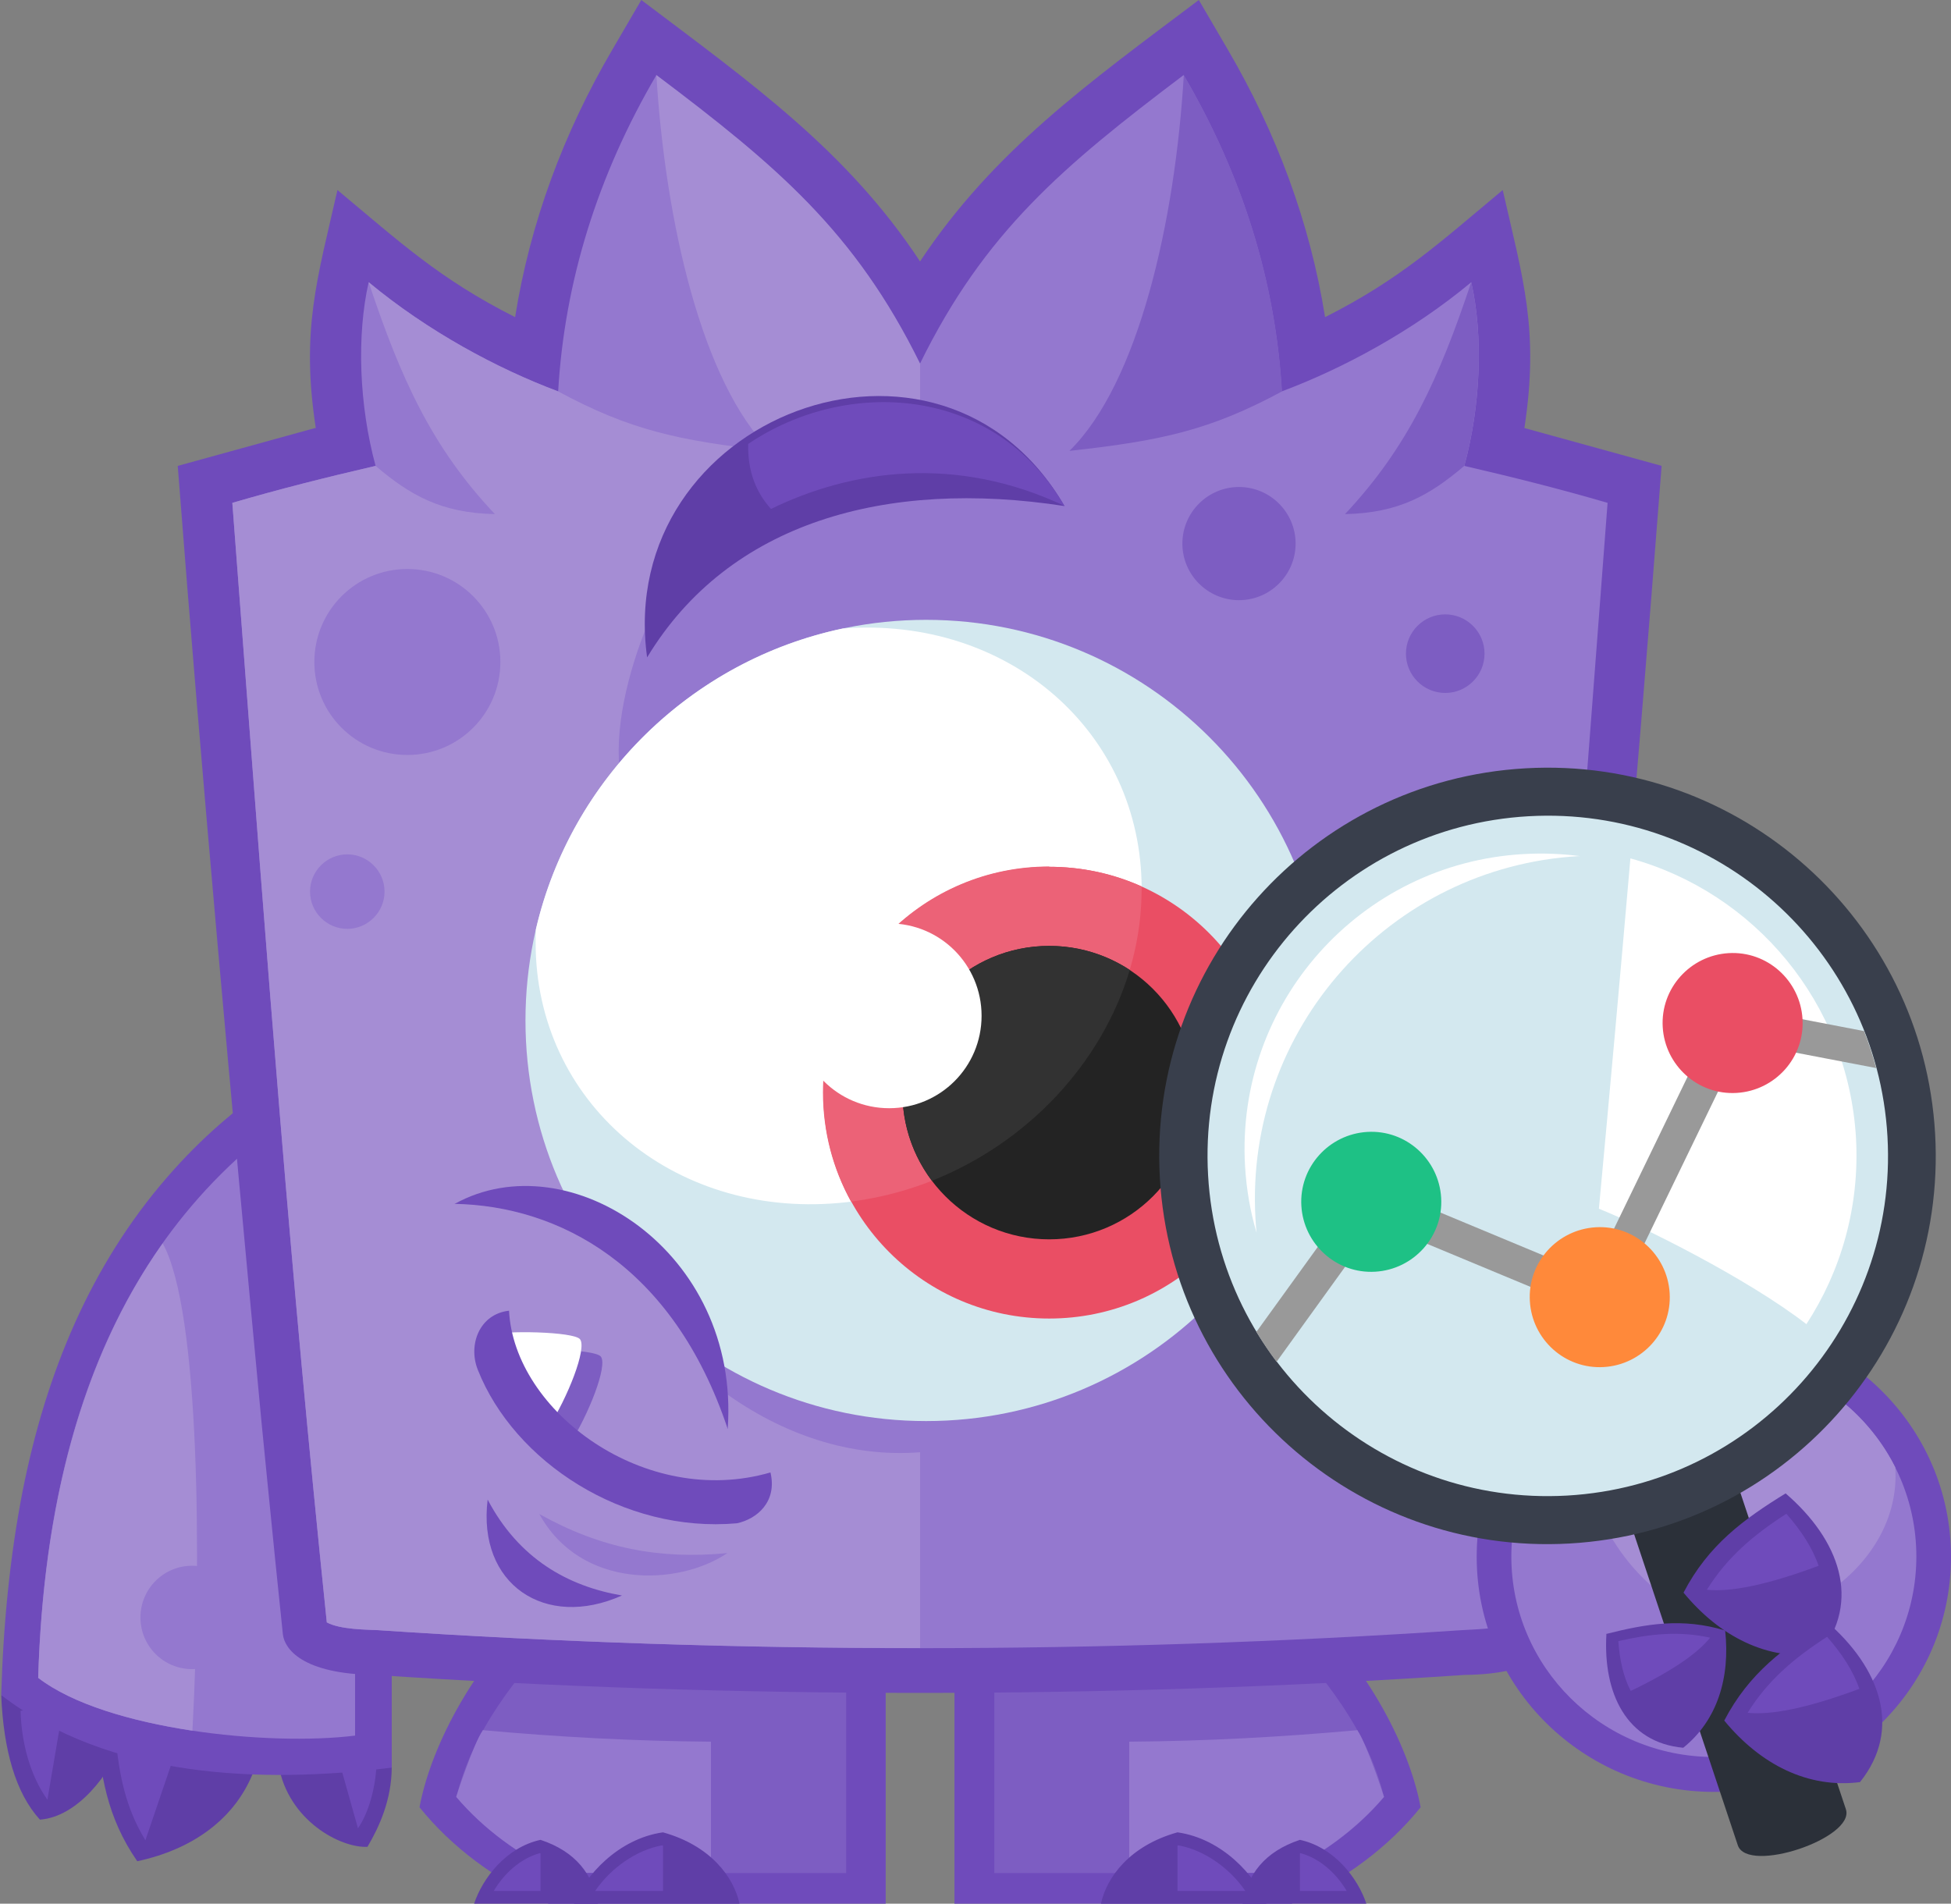 <?xml version="1.0" encoding="utf-8"?>
<!-- Generator: Adobe Illustrator 23.0.4, SVG Export Plug-In . SVG Version: 6.00 Build 0)  -->
<svg version="1.1" id="Layer_1" xmlns="http://www.w3.org/2000/svg" xmlns:xlink="http://www.w3.org/1999/xlink" x="0px" y="0px"
	 viewBox="0 0 478.14 466.59" style="enable-background:new 0 0 478.14 466.59;" xml:space="preserve">
<rect x="0" y="0" width="478.14" height="466.59" fill="#808080" stroke="none"/>
<style type="text/css">
	.st0{fill:#6F4BBB;}
	.st1{fill:#7D5DC2;}
	.st2{fill:#9478CF;}
	.st3{fill:#5F3EA7;}
	.st4{fill:#A58DD4;}
	.st5{fill:#D3E8EF;}
	.st6{fill:#FFFFFF;}
	.st7{fill:#EA4E64;}
	.st8{fill:#EC6277;}
	.st9{fill:#232323;}
	.st10{fill:#323232;}
	.st11{fill:#2B3039;}
	.st12{fill:#393F4C;}
	.st13{fill:#999999;}
	.st14{fill:#1EC185;}
	.st15{fill:#FF893A;}
</style>
<g>
	<path class="st0" d="M132.89,392.83h84.17v73.76h-82.61c-13.03-5.81-23.86-13.95-31.64-23.64c2.97-15.86,14.37-36.67,30.09-50.05
		V392.83L132.89,392.83z"/>
	<path class="st1" d="M137.78,399.05c-11.19,11.54-22.16,25.56-25.91,41.41c6.73,7.93,15.36,14.16,24.71,18.62h70.79v-60.03H137.78
		L137.78,399.05z"/>
	<path class="st2" d="M118.31,424.12c-2.19,3.11-6.3,15.5-6.51,16.28c6.73,7.93,15.36,14.16,24.71,18.62h37.73v-32.14
		c-18.69-0.14-37.31-1.13-56-2.83L118.31,424.12L118.31,424.12z"/>
	<path class="st3" d="M132.47,450.94c8.71,2.9,12.81,8.49,14.09,15.65h-30.37C118.24,460.43,123.97,452.79,132.47,450.94"/>
	<path class="st0" d="M132.33,454.2c-4.74,1.28-8.78,4.96-11.33,9.27h11.47v-9.2L132.33,454.2L132.33,454.2z"/>
	<path class="st3" d="M162.48,449.1c11.68,3.26,17.34,10.97,18.76,17.49h-40.56C143.37,459.72,151.51,450.66,162.48,449.1"/>
	<path class="st0" d="M162.27,452.29c-6.37,1.13-12.67,5.66-16.42,11.18h16.64v-11.11L162.27,452.29L162.27,452.29z"/>
	<path class="st0" d="M318.08,392.83h-84.17v73.76h82.61c13.03-5.81,23.86-13.95,31.64-23.64c-2.97-15.86-14.37-36.67-30.09-50.05
		V392.83L318.08,392.83z"/>
	<path class="st1" d="M313.27,399.05c11.19,11.54,22.16,25.56,25.91,41.41c-6.73,7.93-15.36,14.16-24.71,18.62h-70.79v-60.03H313.27
		L313.27,399.05z"/>
	<path class="st2" d="M332.67,424.12c2.19,3.11,6.3,15.5,6.51,16.28c-6.73,7.93-15.36,14.16-24.71,18.62h-37.73v-32.14
		c18.69-0.14,37.31-1.13,56-2.83L332.67,424.12L332.67,424.12z"/>
	<path class="st3" d="M318.58,450.94c-8.71,2.9-12.81,8.49-14.09,15.65h30.37C332.81,460.43,327.08,452.79,318.58,450.94"/>
	<path class="st0" d="M318.72,454.2c4.74,1.28,8.78,4.96,11.33,9.27h-11.47v-9.2L318.72,454.2L318.72,454.2z"/>
	<path class="st3" d="M288.57,449.1c-11.68,3.26-17.34,10.97-18.76,17.49h40.56C307.68,459.72,299.54,450.66,288.57,449.1"/>
	<path class="st0" d="M288.78,452.29c6.37,1.13,12.67,5.66,16.42,11.18h-16.63v-11.11L288.78,452.29L288.78,452.29z"/>
	<path class="st3" d="M0.3,415.55c0.57,13.45,3.54,23.93,9.48,30.44c9.27-0.71,17.06-11.04,20.6-19.82
		C25,416.82,14.53,412.58,0.3,415.55"/>
	<path class="st0" d="M5.04,419.3c0.21,7.86,2.34,15.86,6.58,21.8l3.61-21.24C12.05,419.02,8.51,418.95,5.04,419.3"/>
	<path class="st3" d="M23.66,422.7c0.92,12.1,2.48,22.65,9.98,33.48c13.59-2.9,24.28-10.48,28.74-22.58
		c-6.73-15.22-22.58-17.34-38.79-10.9H23.66L23.66,422.7z"/>
	<path class="st0" d="M35.62,451.09l9.13-26.83c-5.17-1.06-10.9-0.28-16.42,1.49c0.85,9.2,2.41,17.27,7.29,25.27V451.09
		L35.62,451.09z"/>
	<path class="st3" d="M68.26,432.54c2.34,13.73,15.29,20.46,21.8,20.11c2.97-5.03,5.88-11.54,5.95-19.4l-5.59-4.74
		c-8.64-1.56-17.84-0.92-22.23,4.03H68.26L68.26,432.54z"/>
	<path class="st0" d="M87.73,448.11c2.62-3.82,4.25-9.77,4.53-15.36l-9.27-1.49L87.73,448.11L87.73,448.11z"/>
	<path class="st0" d="M96.01,248.76v184.48c-31.93,3.97-69.09,2.69-95.71-17.77c0.49-17.2,2.12-33.98,5.24-49.98
		c5.73-28.95,16.64-55.36,35.54-77.09c16.64-19.11,33.34-28.25,54.93-39.72V248.76L96.01,248.76z"/>
	<path class="st2" d="M9.36,411.23c16.71,12.81,56.63,16.78,77.66,14.16V263.7C32.79,292.51,11.27,345.68,9.36,411.23"/>
	<path class="st4" d="M9.36,411.23c8.42,6.51,22.87,10.69,37.8,12.95c2.19-41.13,1.91-103-7.29-119.43
		C19.7,333.29,10.63,369.75,9.36,411.23"/>
	<path class="st2" d="M47.09,383.76c7.01,0,12.67,5.66,12.67,12.67c0,7.01-5.66,12.67-12.67,12.67c-7.01,0-12.67-5.66-12.67-12.67
		C34.42,389.43,40.08,383.76,47.09,383.76"/>
	<path class="st0" d="M77.39,104.91c-3.68-24,0.35-36.46,5.31-58.33c15.22,12.67,24.99,21.8,43.54,31.15
		c3.68-23.15,11.89-45.17,23.86-65.62L157.17,0c27.18,20.53,50.4,36.95,68.31,64.07C243.47,36.95,266.62,20.46,293.8,0l7.08,12.11
		c11.96,20.46,20.18,42.47,23.86,65.62c18.55-9.35,28.32-18.48,43.54-31.15c4.96,21.8,8.99,34.26,5.31,58.33l33.63,9.27
		c-6.73,87.71-13.52,162.4-22.02,250.11c-1.2,12.11-2.41,24.21-3.68,36.32c-0.35,3.47-4.6,9.7-22.58,9.91
		c-87.64,5.88-179.39,5.88-267.03,0c-17.91-0.21-22.16-6.44-22.58-9.91c-1.28-12.32-2.55-24.64-3.75-36.95
		c-0.49-5.03-0.99-10.05-1.49-15.08c-7.36-78.15-14.51-156.17-20.53-234.39l33.62-9.27H77.39L77.39,104.91z"/>
	<path class="st2" d="M160.86,18.41c-14.44,24.64-22.51,50.69-24.07,77.52c-14.94-5.59-31.93-14.72-46.44-26.76
		c-2.97,13.1-2.34,30.16,1.7,45.02c-12.25,2.83-23.72,5.73-35.11,9.06c6.16,80.49,11.96,160.98,19.82,241.26
		c0.78,8,2.48,25.13,3.33,33.13c3.19,1.77,9.84,1.77,12.6,1.91c88.14,5.88,177.4,5.88,265.54,0c2.76-0.21,9.42-0.21,12.6-1.91
		c0.85-7.79,2.55-25.34,3.33-33.13c7.86-80.35,13.66-160.84,19.82-241.26c-11.4-3.33-22.87-6.23-35.11-9.06
		c4.04-14.87,4.67-31.93,1.7-45.02c-14.44,12.03-31.5,21.17-46.44,26.76c-1.56-26.83-9.63-52.88-24.07-77.52
		c-29.52,22.3-48.78,38.44-64.63,70.79c-15.93-32.35-35.11-48.49-64.71-70.79H160.86L160.86,18.41z"/>
	<path class="st4" d="M160.86,18.41c2.19,35.82,11.19,75.53,28.03,92.1c-22.58-2.48-34.55-5.1-52.1-14.58
		c-14.94-5.59-31.93-14.72-46.44-26.76c7.86,23.57,15.43,40.42,30.94,56.84c-13.17-0.28-20.74-4.6-29.24-11.82
		c-12.25,2.83-23.72,5.73-35.11,9.06c6.16,80.49,11.96,160.98,19.82,241.26c0.78,8,2.48,25.13,3.33,33.13
		c3.19,1.77,9.84,1.77,12.6,1.91c44.03,2.97,88.42,4.39,132.8,4.39v-48c-68.38,5.38-131.03-102.51-59.11-173.44l-14.3,7.93
		c-1.77-11.4,1.84-25.62,6.51-37.17c9.41-22.44,34.26-39.15,66.9-43.04v-21.1c-15.93-32.35-35.11-48.49-64.7-70.79L160.86,18.41
		L160.86,18.41z"/>
	<path class="st1" d="M329.62,126.01c15.43-16.42,23.08-33.27,30.94-56.85c2.97,13.1,2.34,30.16-1.7,45.02
		C350.37,121.41,342.79,125.73,329.62,126.01 M303.64,119.36c7.65,0,13.88,6.23,13.88,13.87c0,7.65-6.23,13.87-13.88,13.87
		c-7.64,0-13.87-6.23-13.87-13.87C289.77,125.59,296,119.36,303.64,119.36 M354.19,150.58c5.31,0,9.63,4.32,9.63,9.63
		c0,5.31-4.32,9.63-9.63,9.63s-9.63-4.32-9.63-9.63C344.56,154.89,348.88,150.58,354.19,150.58 M262.09,110.51
		c16.92-16.57,25.91-56.28,28.03-92.1c14.44,24.64,22.51,50.69,24.07,77.52C296.63,105.41,284.67,108.03,262.09,110.51"/>
	<path class="st2" d="M99.83,139.46c12.6,0,22.8,10.19,22.8,22.79c0,12.6-10.19,22.79-22.8,22.79c-12.6,0-22.79-10.19-22.79-22.79
		C77.04,149.65,87.23,139.46,99.83,139.46 M85.11,209.4c5.03,0,9.13,4.11,9.13,9.13c0,5.03-4.11,9.13-9.13,9.13
		c-5.03,0-9.13-4.11-9.13-9.13C75.98,213.51,80.08,209.4,85.11,209.4"/>
	<path class="st5" d="M226.97,151.92c54.23,0,98.19,43.96,98.19,98.19c0,54.23-43.96,98.19-98.19,98.19
		c-54.23,0-98.19-43.96-98.19-98.19C128.79,195.88,172.75,151.92,226.97,151.92"/>
	<path class="st6" d="M131.34,227.74c8.57-36.88,38.02-65.84,75.18-73.69c40.56-3.11,73.27,25.27,73.27,63.85
		c0,38.86-33.27,73.34-74.26,76.95c-40.99,3.61-74.26-24.92-74.26-63.78c0-1.13,0-2.26,0.07-3.4V227.74L131.34,227.74z"/>
	<path class="st7" d="M257.13,212.45c30.58,0,55.36,24.78,55.36,55.36c0,30.58-24.78,55.36-55.36,55.36
		c-30.58,0-55.36-24.78-55.36-55.36C201.77,237.22,226.55,212.45,257.13,212.45"/>
	<path class="st8" d="M257.13,212.45c8.07,0,15.72,1.7,22.65,4.81v0.64c0,37.87-31.57,71.57-71.22,76.6
		c-4.39-7.93-6.87-17.06-6.87-26.76c0-30.58,24.78-55.36,55.36-55.36L257.13,212.45L257.13,212.45z"/>
	<path class="st9" d="M257.13,231.84c19.82,0,35.96,16.07,35.96,35.96c0,19.82-16.07,35.96-35.96,35.96
		c-19.82,0-35.96-16.07-35.96-35.96C221.17,247.98,237.24,231.84,257.13,231.84"/>
	<path class="st10" d="M257.13,231.84c7.29,0,14.09,2.19,19.75,5.88c-6.87,23.01-25.13,42.4-48.49,51.68
		c-4.53-6.02-7.22-13.52-7.22-21.59C221.17,247.98,237.24,231.84,257.13,231.84"/>
	<path class="st6" d="M217.91,226.32c12.53,0,22.65,10.12,22.65,22.65c0,12.53-10.12,22.65-22.65,22.65
		c-12.53,0-22.65-10.12-22.65-22.65C195.26,236.44,205.38,226.32,217.91,226.32"/>
	<path class="st0" d="M111.44,295.06c27.89-15.43,70.01,11.54,66.9,55.15C151.65,341.93,122.91,316.79,111.44,295.06"/>
	<path class="st4" d="M111.44,295.06c25.34,0.5,53.45,14.87,66.9,55.15C146.41,346.53,116.75,322.17,111.44,295.06"/>
	<path class="st1" d="M124.68,331.52c3.75-1.28,21.17-0.92,22.58,0.99c1.7,2.26-2.97,14.16-7.86,21.81
		C132.96,349.15,127.72,342.07,124.68,331.52"/>
	<path class="st6" d="M119.58,327.27c3.75-1.27,21.17-0.92,22.58,0.99c1.7,2.27-2.97,14.16-7.86,21.8
		C127.87,344.9,122.63,337.82,119.58,327.27"/>
	<path class="st0" d="M124.75,321.18c1.2,24.78,33.41,48.63,64.07,39.71c1.7,7.15-3.26,11.4-8.21,12.46
		c-27.82,2.48-54.58-15.08-63.5-37.59c-2.48-6.16,0.42-13.73,7.65-14.51V321.18L124.75,321.18z"/>
	<path class="st0" d="M119.51,367.55c7.64,14.51,19.68,21.24,32.92,23.5C133.6,399.48,116.96,388.3,119.51,367.55"/>
	<path class="st2" d="M132.18,371.09c15.08,8.42,29.52,11.18,46.09,9.56C166.23,388.79,142.38,389.64,132.18,371.09"/>
	<path class="st3" d="M260.88,124.03c-30.44-52.53-110.36-21.94-102.29,37.1C178.62,127.99,217.2,117.3,260.88,124.03"/>
	<path class="st0" d="M260.88,124.03c-17.2-29.66-53.38-31.57-77.52-15.22c-0.14,6.87,1.98,11.89,5.59,15.93
		c19.61-9.56,45.24-13.38,72-0.71H260.88L260.88,124.03z"/>
	<path class="st0" d="M420.02,323.95c31.86,0,58.12,25.63,58.12,57.62c0,32-26.19,57.62-58.12,57.62
		c-31.86,0-58.12-25.63-58.12-57.62C361.9,349.57,388.1,323.95,420.02,323.95"/>
	<path class="st2" d="M420.02,332.37c27.4,0,49.63,22.02,49.63,49.13c0,27.11-22.23,49.13-49.63,49.13
		c-27.4,0-49.63-22.01-49.63-49.13C370.4,354.39,392.63,332.37,420.02,332.37"/>
	<path class="st4" d="M420.02,332.37c19.47,0,36.32,11.12,44.46,27.26c1.77,25.63-29.52,44.53-50.33,35.68
		c-15.43-8.35-25.98-24.56-25.98-43.18c0-3.04,0.28-6.09,0.85-8.99c8.5-6.73,19.25-10.76,30.94-10.76H420.02L420.02,332.37z"/>
	<path class="st11" d="M399.78,373.92c-2.34-7.08,24.07-15.93,26.48-8.85l26.12,78.37c2.34,7.08-24.07,15.93-26.48,8.85
		L399.78,373.92L399.78,373.92z"/>
	<path class="st3" d="M437.65,366c-10.34,6.37-18.97,12.67-25.06,24.35c8.85,10.76,20.53,16.71,33.27,15.08
		c10.41-13.03,4.96-28.03-8.28-39.43H437.65L437.65,366z"/>
	<path class="st0" d="M445.72,383.83c-1.56-4.53-4.32-8.71-7.93-12.81c-7.93,5.1-14.51,10.62-19.47,18.62
		c5.52,0.57,14.09-0.92,27.4-5.88V383.83L445.72,383.83z"/>
	<path class="st3" d="M447.63,397.36c-10.33,6.37-18.97,12.67-25.06,24.35c8.85,10.76,20.53,16.71,33.27,15.08
		c10.41-13.03,4.96-28.03-8.28-39.43H447.63L447.63,397.36z"/>
	<path class="st0" d="M455.7,413.99c-1.56-4.53-4.32-8.71-7.93-12.81c-7.93,5.09-14.51,10.62-19.47,18.62
		c5.52,0.57,14.09-0.92,27.4-5.88V413.99L455.7,413.99z"/>
	<path class="st3" d="M393.62,400.48c9.84-2.48,18.62-4.03,29.17-0.85c1.27,11.54-1.91,22.02-10.27,28.74
		c-13.87-1.27-19.68-13.31-18.83-27.82L393.62,400.48L393.62,400.48z"/>
	<path class="st0" d="M399.64,414.42c-1.84-3.54-2.69-7.65-3.04-12.18c7.65-1.77,14.8-2.55,22.51-0.85
		c-2.9,3.61-8.78,7.93-19.4,13.02H399.64L399.64,414.42z"/>
	<path class="st12" d="M373.87,188.31c-52.46,2.97-92.6,47.93-89.62,100.38s47.93,92.6,100.38,89.62
		c52.46-2.97,92.6-47.93,89.62-100.38C471.28,225.47,426.33,185.33,373.87,188.31"/>
	<path class="st5" d="M374.58,200.06c-45.94,2.62-81.13,41.98-78.51,87.99c2.62,45.94,41.98,81.13,87.99,78.51
		c45.94-2.62,81.13-41.98,78.51-87.99C459.95,232.62,420.59,197.44,374.58,200.06"/>
	<path class="st6" d="M442.68,324.58c8.5-13.03,13.1-28.81,12.18-45.59c-1.91-33.2-24.92-60.24-55.29-68.6
		c-2.48,28.67-5.03,56.92-7.72,85.87c10.19,4.04,36.39,17.06,50.9,28.32H442.68L442.68,324.58z"/>
	<path class="st6" d="M373.37,209.33c-40,2.27-70.58,36.53-68.24,76.53c0.35,5.66,1.27,11.12,2.83,16.28
		c-0.14-1.13-0.21-2.34-0.28-3.54c-2.62-46.37,32.85-86.08,79.22-88.77h0.35c-4.46-0.57-9.13-0.78-13.8-0.5H373.37L373.37,209.33z"
		/>
	<path class="st13" d="M307.89,326.42c1.56,2.55,3.19,5.03,4.96,7.36l24.56-34.05l56.63,23.57l32.85-67.82l32.92,6.3
		c-0.85-3.11-1.84-6.16-2.97-9.06l-34.62-6.66l-32.21,66.54l-55.43-23.08l-26.69,36.95V326.42L307.89,326.42z"/>
	<path class="st14" d="M335.07,277.43c9.49-0.57,17.56,6.73,18.12,16.14c0.57,9.48-6.73,17.56-16.14,18.12
		c-9.49,0.57-17.56-6.73-18.12-16.14C318.37,286.07,325.66,278,335.07,277.43"/>
	<path class="st7" d="M423.63,233.61c9.49-0.57,17.56,6.73,18.12,16.14c0.57,9.49-6.73,17.56-16.14,18.12
		c-9.49,0.57-17.56-6.73-18.12-16.14C406.93,242.25,414.22,234.18,423.63,233.61"/>
	<path class="st15" d="M391.07,300.8c9.48-0.57,17.55,6.72,18.12,16.14c0.57,9.49-6.73,17.56-16.14,18.12
		c-9.49,0.57-17.56-6.72-18.12-16.14C374.36,309.43,381.65,301.36,391.07,300.8"/>
</g>
</svg>
